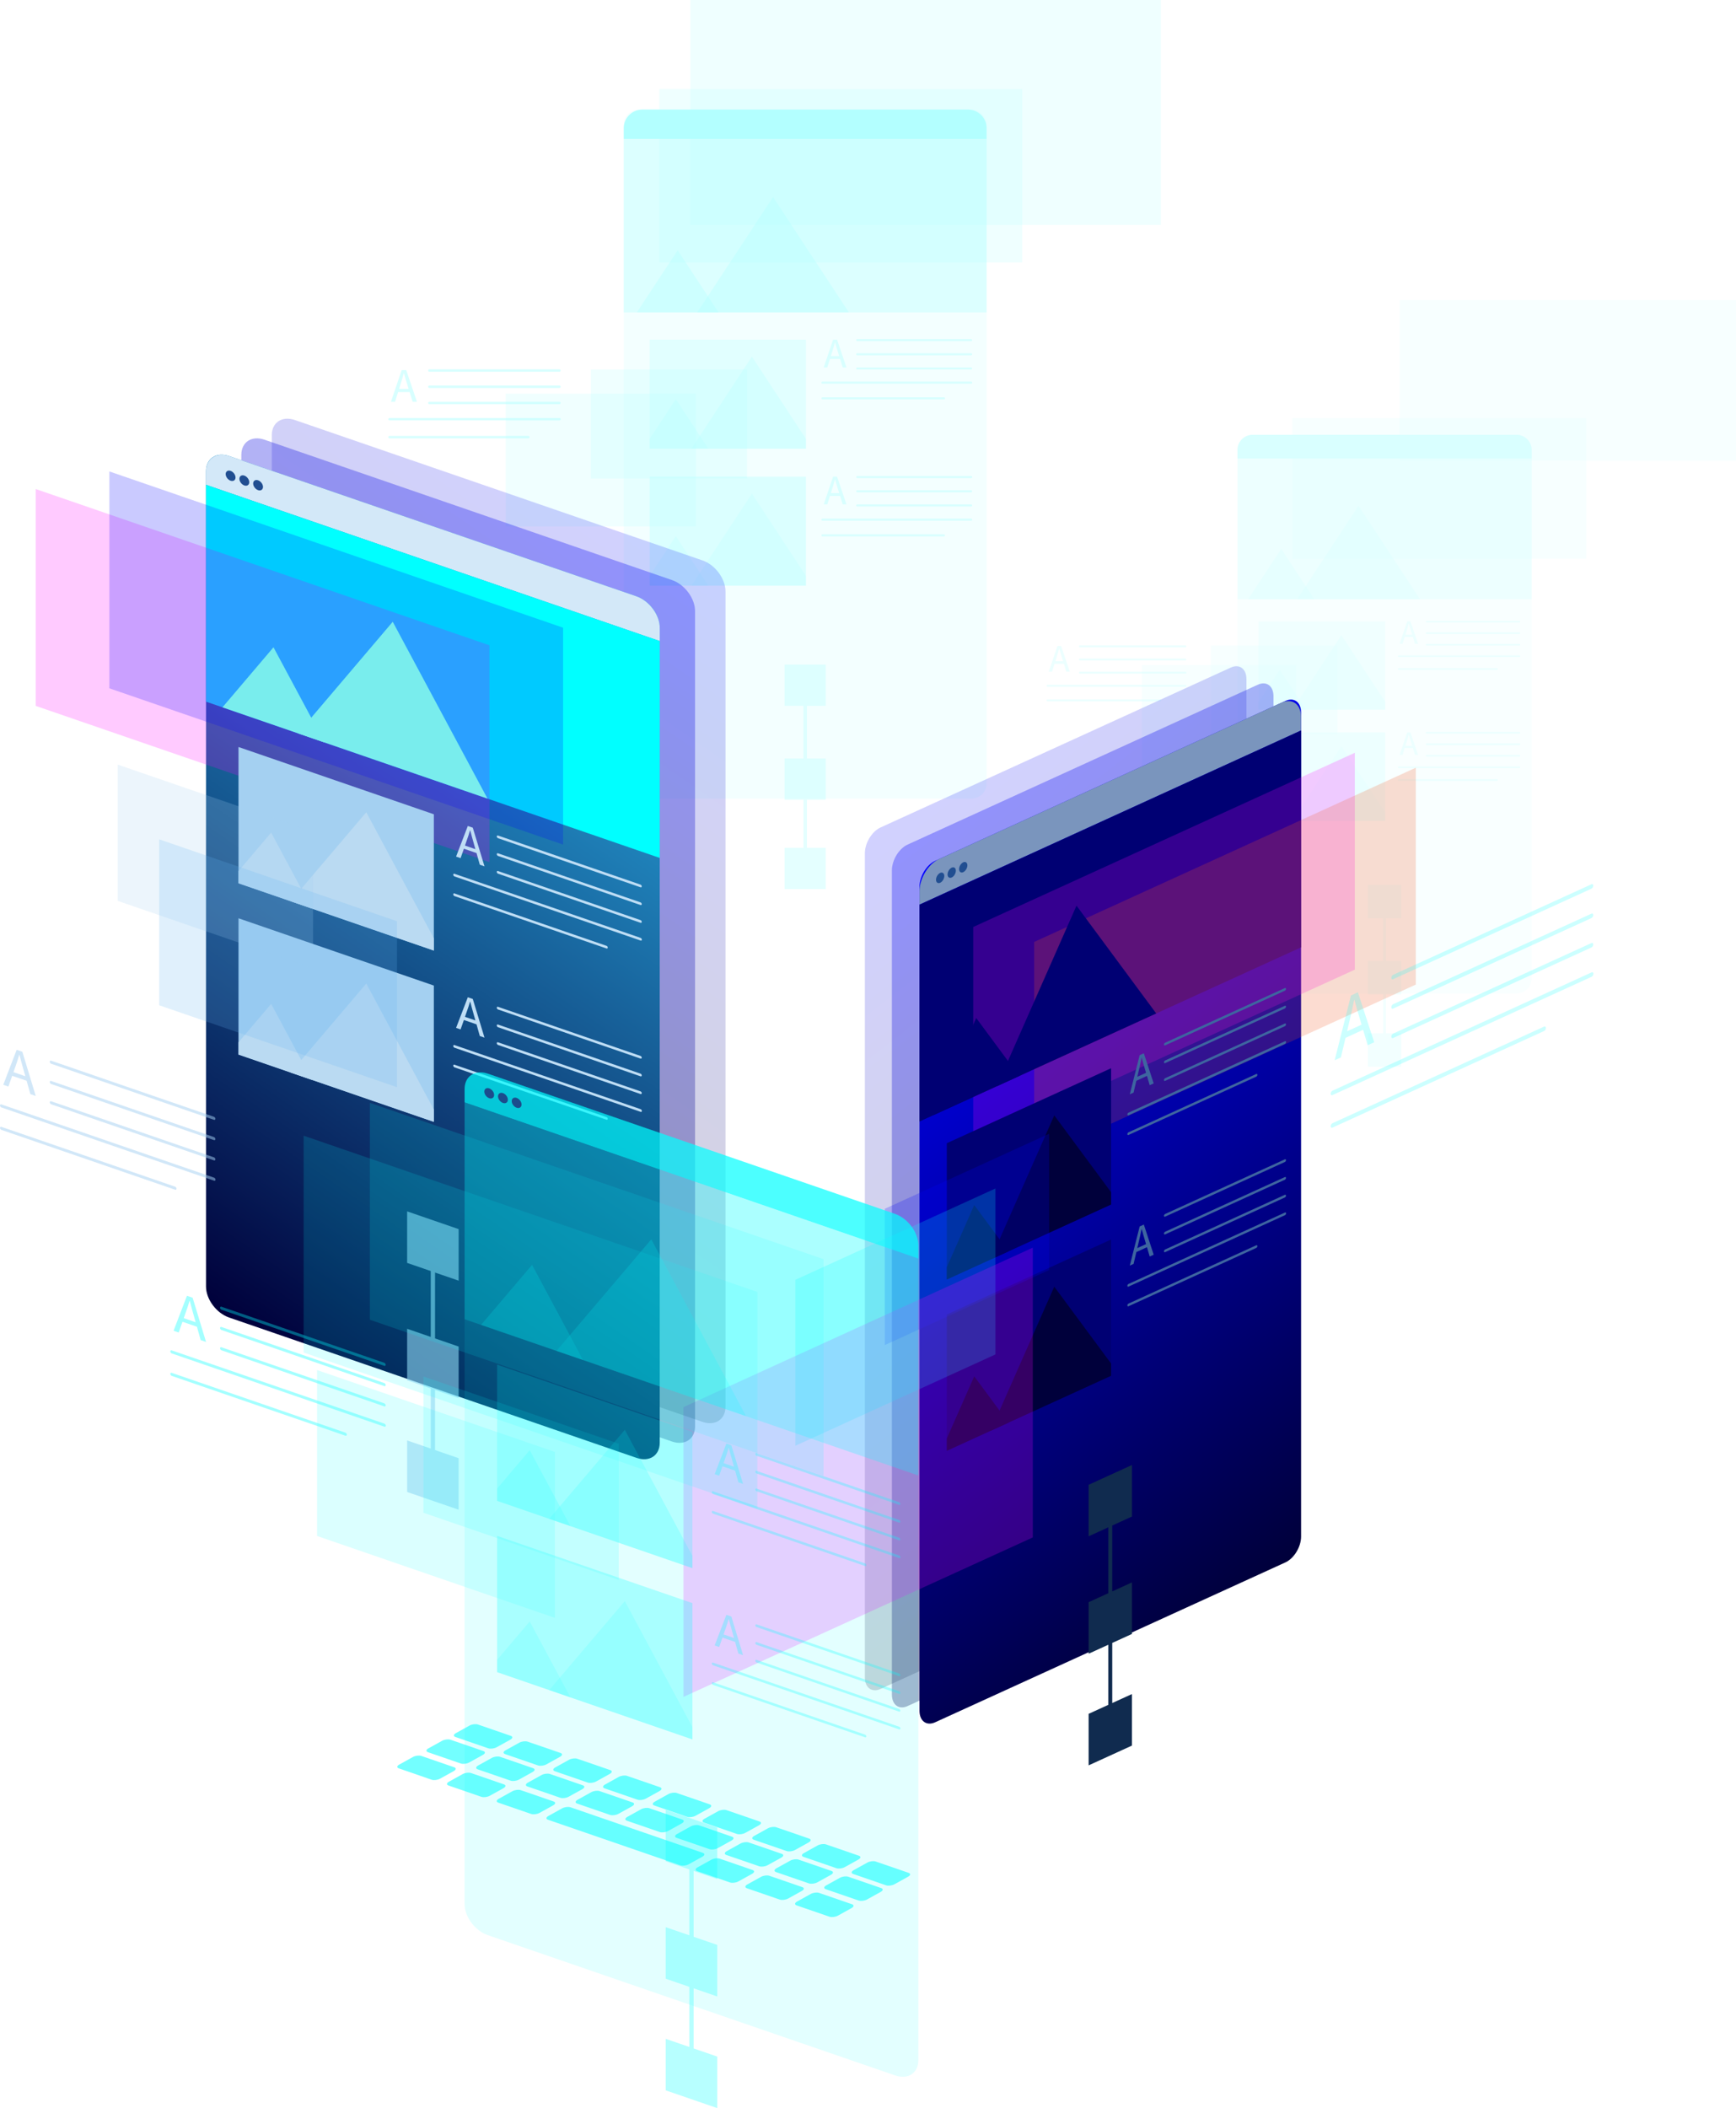<svg xmlns="http://www.w3.org/2000/svg" xmlns:xlink="http://www.w3.org/1999/xlink" viewBox="0 0 3053.8 3707.49"><defs><style>.cls-1{isolation:isolate;}.cls-16,.cls-2,.cls-28{opacity:0.3;}.cls-14,.cls-2,.cls-20,.cls-21,.cls-40,.cls-42{mix-blend-mode:screen;}.cls-10,.cls-12,.cls-13,.cls-3,.cls-4,.cls-41,.cls-5,.cls-6,.cls-7,.cls-9{fill:aqua;}.cls-3{opacity:0.16;}.cls-5{opacity:0.37;}.cls-20,.cls-21,.cls-27,.cls-32,.cls-38,.cls-6{opacity:0.21;}.cls-7{opacity:0.35;}.cls-8{opacity:0.42;}.cls-9{opacity:0.29;}.cls-10{opacity:0.28;}.cls-11{opacity:0.51;}.cls-12{opacity:0.38;}.cls-13,.cls-26,.cls-39{opacity:0.2;}.cls-14{opacity:0.15;}.cls-15,.cls-29{opacity:0.18;}.cls-15{fill:url(#linear-gradient);}.cls-16{fill:url(#linear-gradient-2);}.cls-17{fill:url(#linear-gradient-3);}.cls-18{fill:#7a95bd;}.cls-19{fill:#000073;}.cls-20,.cls-32{fill:#f0f;}.cls-21{fill:#f15a24;}.cls-22{fill:#102b4f;}.cls-23{fill:#214e91;}.cls-24{fill:#3e65a0;}.cls-25{fill:#00003b;}.cls-27{fill:blue;}.cls-28{fill:url(#linear-gradient-4);}.cls-29{fill:url(#linear-gradient-5);}.cls-30{fill:url(#linear-gradient-6);}.cls-31{fill:#d3e8f8;}.cls-33{fill:#a8d2f2;opacity:0.6;}.cls-34{fill:#79eded;}.cls-35{fill:#bfdef5;}.cls-36,.cls-38{fill:#a4d0f1;}.cls-37{fill:#badaf2;}.cls-39{fill:#65b4f1;}.cls-40{opacity:0.7;}.cls-41{opacity:0.4;}.cls-42{opacity:0.55;}</style><linearGradient id="linear-gradient" x1="1856.97" y1="2970.55" x2="1856.97" y2="1261.49" gradientTransform="matrix(1, -0.77, 0, 1, 0, 1381.78)" gradientUnits="userSpaceOnUse"><stop offset="0" stop-color="#0f0c0f"/><stop offset="1" stop-color="blue"/></linearGradient><linearGradient id="linear-gradient-2" x1="1904.54" y1="3037.19" x2="1904.54" y2="1328.13" gradientTransform="matrix(1, -0.77, 0, 1, 0, 1381.78)" gradientUnits="userSpaceOnUse"><stop offset="0" stop-color="#00003b"/><stop offset="1" stop-color="blue"/></linearGradient><linearGradient id="linear-gradient-3" x1="1953.1" y1="3102.98" x2="1953.1" y2="1393.92" xlink:href="#linear-gradient-2"/><linearGradient id="linear-gradient-4" x1="823.6" y1="2552.67" x2="823.6" y2="786.03" gradientTransform="matrix(1, 0.69, 0, 1, 0, -582.34)" xlink:href="#linear-gradient-2"/><linearGradient id="linear-gradient-5" x1="877.18" y1="2481.19" x2="877.18" y2="714.56" gradientTransform="matrix(1, 0.69, 0, 1, 0, -582.34)" xlink:href="#linear-gradient"/><linearGradient id="linear-gradient-6" x1="761.49" y1="2624.22" x2="761.49" y2="857.59" gradientTransform="matrix(1, 0.69, 0, 1, 0, -582.34)" gradientUnits="userSpaceOnUse"><stop offset="0" stop-color="#00003b"/><stop offset="1" stop-color="#29abe2"/></linearGradient></defs><title>Artboard 2</title><g class="cls-1"><g id="Devices"><g class="cls-2"><rect class="cls-3" x="1097.21" y="192.7" width="638.34" height="1211.73" rx="26.48"/><path class="cls-4" d="M1735.55,225.63v18.69H1097.21V225.63a32.92,32.92,0,0,1,32.92-32.93h572.49A32.93,32.93,0,0,1,1735.55,225.63Z"/><rect class="cls-5" x="1097.21" y="244.32" width="638.34" height="305.04"/><rect class="cls-6" x="1159.82" y="156.52" width="638.34" height="305.04"/><rect class="cls-6" x="1214.38" width="827.73" height="395.54"/><path class="cls-7" d="M1419.4,1241.38V1334h33.22v72.48H1419.4v84.56h33.22v72.48h-72.49v-72.48h33.23v-84.56h-33.23V1334h33.23v-92.66h-33.23v-72.49h72.49v72.49Z"/><path class="cls-4" d="M1138.7,219.75a6.93,6.93,0,1,1-6.93-6.92A6.93,6.93,0,0,1,1138.7,219.75Z"/><path class="cls-4" d="M1158,219.75a6.93,6.93,0,1,1-6.93-6.92A6.93,6.93,0,0,1,1158,219.75Z"/><path class="cls-4" d="M1177.34,219.75a6.93,6.93,0,1,1-6.93-6.92A6.93,6.93,0,0,1,1177.34,219.75Z"/><polygon class="cls-5" points="1192.11 440.19 1120.34 549.36 1263.89 549.36 1192.11 440.19"/><polygon class="cls-5" points="1359.88 346.55 1226.53 549.36 1493.23 549.36 1359.88 346.55"/><g class="cls-8"><path class="cls-4" d="M1708.38,600H1508.14a1.87,1.87,0,1,1,0-3.73h200.24a1.87,1.87,0,0,1,0,3.73Z"/><path class="cls-4" d="M1708.38,624.92H1508.14a1.87,1.87,0,1,1,0-3.73h200.24a1.87,1.87,0,0,1,0,3.73Z"/><path class="cls-4" d="M1708.38,649.88H1508.14a1.87,1.87,0,1,1,0-3.73h200.24a1.87,1.87,0,0,1,0,3.73Z"/><path class="cls-4" d="M1708.54,674.84H1446.88a1.87,1.87,0,1,1,0-3.73h261.66a1.87,1.87,0,0,1,0,3.73Z"/><path class="cls-4" d="M1660.53,702.48H1446.88a1.87,1.87,0,0,1,0-3.74h213.65a1.87,1.87,0,0,1,0,3.74Z"/><path class="cls-4" d="M1477.77,631.29H1460l-4.68,14.86H1449l16.49-48.75h7L1489,646.15h-6.61Zm-1.56-5-2.3-7.43q-1.34-4.1-2.53-8.14t-2.37-8.28h-.3q-1.11,4.23-2.31,8.28t-2.52,8.14l-2.3,7.43Z"/></g><rect class="cls-9" x="1142.9" y="597.4" width="274.81" height="191.69"/><path class="cls-10" d="M1188.82,702l57.27,87.11H1142.9V771.82Z"/><path class="cls-10" d="M1417.72,771.82V789.1H1216.28l106.4-161.82Z"/><g class="cls-8"><path class="cls-4" d="M1708.38,840.88H1508.14a1.87,1.87,0,0,1,0-3.74h200.24a1.87,1.87,0,0,1,0,3.74Z"/><path class="cls-4" d="M1708.38,865.84H1508.14a1.87,1.87,0,1,1,0-3.73h200.24a1.87,1.87,0,0,1,0,3.73Z"/><path class="cls-4" d="M1708.38,890.8H1508.14a1.87,1.87,0,1,1,0-3.73h200.24a1.87,1.87,0,0,1,0,3.73Z"/><path class="cls-4" d="M1708.54,915.76H1446.88a1.87,1.87,0,1,1,0-3.73h261.66a1.87,1.87,0,0,1,0,3.73Z"/><path class="cls-4" d="M1660.53,943.4H1446.88a1.87,1.87,0,1,1,0-3.73h213.65a1.87,1.87,0,0,1,0,3.73Z"/><path class="cls-4" d="M1477.77,872.21H1460l-4.68,14.86H1449l16.49-48.75h7L1489,887.07h-6.61Zm-1.56-5-2.3-7.43c-.89-2.72-1.73-5.44-2.53-8.14s-1.58-5.46-2.37-8.28h-.3q-1.11,4.23-2.31,8.28c-.79,2.7-1.63,5.42-2.52,8.14l-2.3,7.43Z"/></g><g class="cls-11"><path class="cls-4" d="M984.06,653.79H755.28a2.13,2.13,0,1,1,0-4.26H984.06a2.13,2.13,0,1,1,0,4.26Z"/><path class="cls-4" d="M984.06,682.31H755.28a2.13,2.13,0,1,1,0-4.26H984.06a2.13,2.13,0,1,1,0,4.26Z"/><path class="cls-4" d="M984.06,710.83H755.28a2.13,2.13,0,0,1,0-4.26H984.06a2.13,2.13,0,1,1,0,4.26Z"/><path class="cls-4" d="M984.24,739.35h-299a2.13,2.13,0,0,1,0-4.26h299a2.13,2.13,0,0,1,0,4.26Z"/><path class="cls-4" d="M929.39,770.92H685.29a2.13,2.13,0,0,1,0-4.26h244.1a2.13,2.13,0,0,1,0,4.26Z"/><path class="cls-4" d="M720.59,689.59H700.3l-5.35,17h-7.22l18.85-55.69h8l18.85,55.69h-7.56Zm-1.78-5.69-2.64-8.49c-1-3.11-2-6.21-2.88-9.3s-1.81-6.24-2.72-9.46h-.34q-1.28,4.83-2.63,9.46t-2.89,9.3l-2.63,8.49Z"/></g><rect class="cls-12" x="1142.9" y="838.32" width="274.81" height="191.69"/><path class="cls-6" d="M1188.82,942.91l57.27,87.11H1142.9v-17.28Z"/><path class="cls-6" d="M1417.72,1012.74V1030H1216.28l106.4-161.82Z"/><rect class="cls-6" x="1039.28" y="649.8" width="274.81" height="191.69"/><rect class="cls-13" x="889.62" y="692.3" width="334.62" height="233.41"/></g><g class="cls-14"><rect class="cls-3" x="2176.86" y="764.66" width="517.55" height="982.43" rx="26.48"/><path class="cls-4" d="M2694.4,791.35v15.16H2176.86V791.35a26.69,26.69,0,0,1,26.69-26.69h464.16A26.69,26.69,0,0,1,2694.4,791.35Z"/><rect class="cls-5" x="2176.86" y="806.51" width="517.55" height="247.32"/><rect class="cls-6" x="2273.08" y="735.32" width="517.55" height="247.32"/><rect class="cls-6" x="2462.09" y="527.63" width="591.71" height="282.75"/><path class="cls-7" d="M2438.08,1614.89V1690H2465v58.77h-26.93v68.55H2465v58.77h-58.76v-58.77h26.93v-68.55h-26.93V1690h26.93v-75.13h-26.93v-58.76H2465v58.76Z"/><path class="cls-4" d="M2210.5,786.59a5.62,5.62,0,1,1-5.62-5.61A5.62,5.62,0,0,1,2210.5,786.59Z"/><path class="cls-4" d="M2226.16,786.59a5.62,5.62,0,1,1-5.62-5.61A5.61,5.61,0,0,1,2226.16,786.59Z"/><path class="cls-4" d="M2241.82,786.59a5.62,5.62,0,1,1-5.61-5.61A5.61,5.61,0,0,1,2241.82,786.59Z"/><polygon class="cls-5" points="2253.8 965.32 2195.61 1053.83 2312 1053.83 2253.8 965.32"/><polygon class="cls-5" points="2389.82 889.39 2281.71 1053.83 2497.94 1053.83 2389.82 889.39"/><g class="cls-8"><path class="cls-4" d="M2672.37,1094.85H2510a1.52,1.52,0,1,1,0-3h162.34a1.52,1.52,0,1,1,0,3Z"/><path class="cls-4" d="M2672.37,1115.09H2510a1.52,1.52,0,1,1,0-3h162.34a1.52,1.52,0,1,1,0,3Z"/><path class="cls-4" d="M2672.37,1135.33H2510a1.52,1.52,0,1,1,0-3h162.34a1.52,1.52,0,1,1,0,3Z"/><path class="cls-4" d="M2672.5,1155.57H2460.36a1.52,1.52,0,0,1,0-3H2672.5a1.52,1.52,0,1,1,0,3Z"/><path class="cls-4" d="M2633.58,1178H2460.36a1.52,1.52,0,0,1,0-3h173.22a1.52,1.52,0,0,1,0,3Z"/><path class="cls-4" d="M2485.41,1120.25H2471l-3.8,12h-5.12l13.38-39.52h5.66l13.38,39.52h-5.37Zm-1.27-4-1.86-6q-1.09-3.32-2.05-6.6t-1.93-6.71h-.24c-.6,2.29-1.23,4.53-1.87,6.71s-1.32,4.39-2.05,6.6l-1.86,6Z"/></g><rect class="cls-9" x="2213.91" y="1092.78" width="222.81" height="155.42"/><path class="cls-10" d="M2251.13,1177.58l46.43,70.62h-83.65v-14Z"/><path class="cls-10" d="M2436.72,1234.19v14H2273.4l86.26-131.2Z"/><g class="cls-8"><path class="cls-4" d="M2672.37,1290.18H2510a1.52,1.52,0,1,1,0-3h162.34a1.52,1.52,0,1,1,0,3Z"/><path class="cls-4" d="M2672.37,1310.42H2510a1.52,1.52,0,1,1,0-3h162.34a1.52,1.52,0,1,1,0,3Z"/><path class="cls-4" d="M2672.37,1330.66H2510a1.52,1.52,0,1,1,0-3h162.34a1.52,1.52,0,1,1,0,3Z"/><path class="cls-4" d="M2672.5,1350.9H2460.36a1.52,1.52,0,0,1,0-3H2672.5a1.52,1.52,0,1,1,0,3Z"/><path class="cls-4" d="M2633.58,1373.3H2460.36a1.52,1.52,0,0,1,0-3h173.22a1.52,1.52,0,0,1,0,3Z"/><path class="cls-4" d="M2485.41,1315.58H2471l-3.8,12.05h-5.12l13.38-39.52h5.66l13.38,39.52h-5.37Zm-1.27-4-1.86-6q-1.09-3.32-2.05-6.6t-1.93-6.71h-.24c-.6,2.29-1.23,4.53-1.87,6.71s-1.32,4.39-2.05,6.6l-1.86,6Z"/></g><g class="cls-11"><path class="cls-4" d="M2085.12,1138.5H1899.63a1.73,1.73,0,0,1,0-3.46h185.49a1.73,1.73,0,0,1,0,3.46Z"/><path class="cls-4" d="M2085.12,1161.62H1899.63a1.73,1.73,0,0,1,0-3.46h185.49a1.73,1.73,0,1,1,0,3.46Z"/><path class="cls-4" d="M2085.12,1184.74H1899.63a1.73,1.73,0,0,1,0-3.45h185.49a1.73,1.73,0,1,1,0,3.45Z"/><path class="cls-4" d="M2085.27,1207.87H1842.89a1.73,1.73,0,0,1,0-3.46h242.38a1.73,1.73,0,1,1,0,3.46Z"/><path class="cls-4" d="M2040.79,1233.46h-197.9a1.73,1.73,0,1,1,0-3.45h197.9a1.73,1.73,0,1,1,0,3.45Z"/><path class="cls-4" d="M1871.51,1167.52h-16.45l-4.34,13.77h-5.85l15.28-45.16h6.47l15.28,45.16h-6.12Zm-1.45-4.61-2.13-6.88q-1.25-3.79-2.34-7.54t-2.2-7.68h-.28q-1,3.93-2.13,7.68t-2.34,7.54l-2.14,6.88Z"/></g><rect class="cls-12" x="2213.91" y="1288.11" width="222.81" height="155.42"/><path class="cls-6" d="M2251.13,1372.91l46.43,70.62h-83.65v-14Z"/><path class="cls-6" d="M2436.72,1429.52v14H2273.4l86.26-131.2Z"/><rect class="cls-6" x="2129.89" y="1135.26" width="222.81" height="155.42"/><rect class="cls-13" x="2008.55" y="1169.72" width="271.3" height="189.25"/></g><path class="cls-15" d="M2165,2689.15,1549,2970.3c-15.26,7-27.63-2.09-27.63-20.24V1500.71c0-18.14,12.37-38.49,27.63-45.46l616-281.15c15.26-7,27.63,2.1,27.63,20.24V2643.69C2192.62,2661.83,2180.25,2682.18,2165,2689.15Z"/><path class="cls-16" d="M2212.56,2719.27l-616,281.15c-15.26,7-27.63-2.09-27.63-20.24V1530.83c0-18.14,12.37-38.49,27.63-45.46l616-281.15c15.26-7,27.63,2.09,27.63,20.24V2673.81C2240.19,2692,2227.82,2712.3,2212.56,2719.27Z"/><path class="cls-17" d="M2261.12,2747.79l-616,281.15c-15.26,7-27.63-2.09-27.63-20.24V1559.35c0-18.14,12.37-38.49,27.63-45.46l616-281.15c15.25-7,27.62,2.1,27.62,20.24V2702.33C2288.74,2720.47,2276.37,2740.83,2261.12,2747.79Z"/><path class="cls-18" d="M2288.74,1261.29v23.37L1617.45,1591v-23.37c0-22.74,15.5-48.24,34.62-57l602.05-274.77C2273.24,1227.2,2288.74,1238.56,2288.74,1261.29Z"/><polygon class="cls-19" points="2288.74 1666.06 1617.45 1972.43 1617.45 1591.04 2288.74 1284.66 2288.74 1666.06"/><polygon class="cls-20" points="2383.28 1705.32 1711.98 2011.69 1711.98 1630.3 2383.28 1323.92 2383.28 1705.32"/><polygon class="cls-21" points="2490.53 1731.56 1819.24 2037.94 1819.24 1656.54 2490.53 1350.17 2490.53 1731.56"/><path class="cls-22" d="M1956.56,2682.92v115.85l34.65-15.81v90.63l-34.65,15.81v105.72l34.65-15.81v90.63L1915,3104.73V3014.1l34.65-15.82V2892.56L1915,2908.38v-90.63l34.65-15.82V2686.08L1915,2701.89v-90.63l76.23-34.78v90.62Z"/><ellipse class="cls-23" cx="1653.8" cy="1543.74" rx="9.94" ry="6.35" transform="translate(-483.94 2284.18) rotate(-62.13)"/><ellipse class="cls-23" cx="1674.11" cy="1534.46" rx="9.94" ry="6.35" transform="translate(-464.92 2297.2) rotate(-62.13)"/><path class="cls-23" d="M1701.72,1521.87c0,4.78-3.27,10.15-7.29,12s-7.28-.55-7.28-5.33,3.26-10.15,7.28-12S1701.72,1517.08,1701.72,1521.87Z"/><polygon class="cls-19" points="1717.26 1790.39 1641.77 1961.33 1792.74 1892.43 1717.26 1790.39"/><polygon class="cls-19" points="1893.68 1592.79 1753.45 1910.36 2033.91 1782.36 1893.68 1592.79"/><path class="cls-24" d="M2260.17,1742.36l-210.57,96.11c-1.09.49-2-.15-2-1.44a3.81,3.81,0,0,1,2-3.23l210.57-96.1c1.09-.5,2,.15,2,1.44A3.78,3.78,0,0,1,2260.17,1742.36Z"/><path class="cls-24" d="M2260.17,1773.58l-210.57,96.1c-1.09.5-2-.15-2-1.44a3.79,3.79,0,0,1,2-3.22l210.57-96.11c1.09-.49,2,.15,2,1.44A3.8,3.8,0,0,1,2260.17,1773.58Z"/><path class="cls-24" d="M2260.17,1804.79l-210.57,96.1c-1.09.5-2-.15-2-1.43a3.79,3.79,0,0,1,2-3.23l210.57-96.11c1.09-.49,2,.15,2,1.44A3.8,3.8,0,0,1,2260.17,1804.79Z"/><path class="cls-24" d="M2260.34,1835.92l-275.17,125.59c-1.08.49-2-.15-2-1.44a3.8,3.8,0,0,1,2-3.23l275.17-125.58c1.08-.5,2,.15,2,1.43A3.8,3.8,0,0,1,2260.34,1835.92Z"/><path class="cls-24" d="M2209.85,1893.52l-224.68,102.54c-1.08.49-2-.15-2-1.44a3.82,3.82,0,0,1,2-3.23l224.68-102.54c1.09-.49,2,.15,2,1.44A3.8,3.8,0,0,1,2209.85,1893.52Z"/><path class="cls-24" d="M2017.66,1892.22l-18.67,8.52-4.93,20.83-6.64,3,17.35-68.86,7.35-3.35,17.34,53-7,3.17Zm-1.64-5.48-2.42-8.18c-.94-3-1.82-6-2.66-9s-1.66-6.07-2.5-9.22l-.31.14q-1.17,5.84-2.42,11.47t-2.66,11.38l-2.42,10.4Z"/><polygon class="cls-19" points="1954.51 2118.36 1665.51 2250.25 1665.51 2010.58 1954.51 1878.68 1954.51 2118.36"/><path class="cls-25" d="M1713.79,2119.31l60.22,81.42-108.5,49.52v-21.6Z"/><path class="cls-25" d="M1954.5,2096.76v21.6L1742.67,2215l111.89-253.4Z"/><path class="cls-24" d="M2260.17,2043.59,2049.6,2139.7c-1.09.49-2-.15-2-1.44a3.81,3.81,0,0,1,2-3.23l210.57-96.1c1.09-.5,2,.15,2,1.43A3.78,3.78,0,0,1,2260.17,2043.59Z"/><path class="cls-24" d="M2260.17,2074.81l-210.57,96.1c-1.09.5-2-.15-2-1.44a3.81,3.81,0,0,1,2-3.23l210.57-96.1c1.09-.5,2,.15,2,1.44A3.8,3.8,0,0,1,2260.17,2074.81Z"/><path class="cls-24" d="M2260.17,2106l-210.57,96.1c-1.09.5-2-.15-2-1.43a3.79,3.79,0,0,1,2-3.23l210.57-96.11c1.09-.49,2,.15,2,1.44A3.8,3.8,0,0,1,2260.17,2106Z"/><path class="cls-24" d="M2260.34,2137.15l-275.17,125.59c-1.08.49-2-.15-2-1.44a3.8,3.8,0,0,1,2-3.23l275.17-125.58c1.08-.5,2,.14,2,1.43A3.8,3.8,0,0,1,2260.34,2137.15Z"/><path class="cls-24" d="M2209.85,2194.75l-224.68,102.54c-1.08.49-2-.15-2-1.44a3.8,3.8,0,0,1,2-3.23l224.68-102.54c1.09-.5,2,.15,2,1.44A3.8,3.8,0,0,1,2209.85,2194.75Z"/><path class="cls-24" d="M2017.66,2193.45,1999,2202l-4.93,20.83-6.64,3,17.35-68.86,7.35-3.35,17.34,53-7,3.18ZM2016,2188l-2.42-8.18c-.94-3-1.82-6-2.66-9s-1.66-6.07-2.5-9.22l-.31.14q-1.17,5.84-2.42,11.47t-2.66,11.38l-2.42,10.4Z"/><g class="cls-26"><path class="cls-4" d="M2799.46,1562.94l-348.73,159.15c-1.79.82-3.25-.24-3.25-2.38a6.32,6.32,0,0,1,3.25-5.35l348.73-159.15c1.79-.82,3.25.25,3.25,2.38A6.32,6.32,0,0,1,2799.46,1562.94Z"/><path class="cls-4" d="M2799.46,1614.63l-348.73,159.15c-1.79.82-3.25-.24-3.25-2.38a6.32,6.32,0,0,1,3.25-5.35l348.73-159.15c1.79-.82,3.25.24,3.25,2.38A6.32,6.32,0,0,1,2799.46,1614.63Z"/><path class="cls-4" d="M2799.46,1666.31l-348.73,159.16c-1.79.82-3.25-.25-3.25-2.38a6.32,6.32,0,0,1,3.25-5.35l348.73-159.15c1.79-.82,3.25.24,3.25,2.38A6.29,6.29,0,0,1,2799.46,1666.31Z"/><path class="cls-4" d="M2799.74,1717.88l-455.69,208c-1.8.82-3.26-.25-3.26-2.38a6.31,6.31,0,0,1,3.26-5.35l455.69-208c1.79-.82,3.25.24,3.25,2.38A6.32,6.32,0,0,1,2799.74,1717.88Z"/><path class="cls-4" d="M2716.13,1813.25l-372.08,169.82c-1.8.82-3.26-.25-3.26-2.38a6.3,6.3,0,0,1,3.26-5.35l372.08-169.81c1.79-.82,3.25.24,3.25,2.38A6.29,6.29,0,0,1,2716.13,1813.25Z"/><path class="cls-4" d="M2397.85,1811.11l-30.93,14.11-8.15,34.49-11,5,28.73-114,12.16-5.55,28.73,87.82-11.52,5.26Zm-2.72-9.07-4-13.56q-2.32-7.39-4.4-14.84t-4.14-15.26l-.52.23q-1.93,9.66-4,19t-4.4,18.86l-4,17.21Z"/></g><polygon class="cls-19" points="1954.51 2419.59 1665.51 2551.48 1665.51 2311.8 1954.51 2179.91 1954.51 2419.59"/><path class="cls-25" d="M1713.79,2420.54,1774,2502l-108.5,49.52v-21.6Z"/><path class="cls-25" d="M1954.5,2398v21.6l-211.83,96.68,111.89-253.4Z"/><polygon class="cls-27" points="1845.53 2233.6 1556.53 2365.5 1556.53 2125.82 1845.53 1993.93 1845.53 2233.6"/><polygon class="cls-13" points="1751.04 2382.03 1399.14 2542.64 1399.14 2250.79 1751.04 2090.19 1751.04 2382.03"/><polygon class="cls-20" points="1816.79 2703.85 1202.32 2984.29 1202.32 2474.68 1816.79 2194.25 1816.79 2703.85"/><path class="cls-28" d="M1182.05,2535.18l-716.9-246.85c-22.43-7.73-40.61-32.17-40.61-54.6V799.91c0-22.43,18.18-34.36,40.61-26.63l716.9,246.85c22.43,7.72,40.62,32.17,40.62,54.6V2508.54C1222.67,2531,1204.48,2542.9,1182.05,2535.18Z"/><path class="cls-29" d="M1235.63,2500.6l-716.9-246.85c-22.43-7.72-40.62-32.17-40.62-54.6V765.33c0-22.43,18.19-34.35,40.62-26.63l716.9,246.85c22.43,7.72,40.61,32.17,40.61,54.6V2474C1276.24,2496.4,1258.06,2508.32,1235.63,2500.6Z"/><path class="cls-30" d="M1119.94,2564,403,2317.11c-22.43-7.73-40.61-32.17-40.61-54.61V828.69c0-22.44,18.18-34.36,40.61-26.63l716.9,246.84c22.43,7.73,40.62,32.17,40.62,54.61V2537.32C1160.56,2559.75,1142.37,2571.68,1119.94,2564Z"/><path class="cls-31" d="M1160.56,1104.05v23.37L362.43,852.61V829.23c0-22.73,18.43-34.81,41.16-27l715.8,246.47C1142.13,1056.54,1160.56,1081.32,1160.56,1104.05Z"/><polygon class="cls-4" points="1160.56 1508.82 362.43 1234 362.43 852.61 1160.56 1127.42 1160.56 1508.82"/><polygon class="cls-32" points="860.96 1516.27 62.83 1241.45 62.83 860.06 860.96 1134.88 860.96 1516.27"/><polygon class="cls-27" points="990.54 1485.35 192.41 1210.53 192.41 829.13 990.54 1103.95 990.54 1485.35"/><path class="cls-33" d="M765.27,2238v115.85l41.54,14.31v90.63l-41.54-14.31v105.73l41.54,14.3v90.63l-90.63-31.21v-90.63l41.54,14.31V2441.84l-41.54-14.3v-90.63l41.54,14.3V2235.36l-41.54-14.3v-90.63l90.63,31.21v90.63Z"/><path class="cls-23" d="M414.3,839.76c0,4.78-3.87,7.32-8.66,5.67S397,838.57,397,833.79s3.88-7.32,8.66-5.68S414.3,835,414.3,839.76Z"/><path class="cls-23" d="M438.46,848.07c0,4.79-3.88,7.33-8.66,5.68s-8.66-6.86-8.66-11.64,3.88-7.33,8.66-5.68S438.46,843.29,438.46,848.07Z"/><ellipse class="cls-23" cx="453.96" cy="853.41" rx="7.3" ry="10.28" transform="translate(-443.08 493.27) rotate(-40.12)"/><polygon class="cls-34" points="481.09 1138.37 391.35 1243.96 570.84 1305.76 481.09 1138.37"/><polygon class="cls-34" points="690.86 1093.51 524.13 1289.68 857.58 1404.5 690.86 1093.51"/><path class="cls-35" d="M1126.59,1560.39l-250.37-86.21a3.61,3.61,0,0,1-2.33-3.14,1.61,1.61,0,0,1,2.33-1.53l250.37,86.21a3.59,3.59,0,0,1,2.33,3.14A1.61,1.61,0,0,1,1126.59,1560.39Z"/><path class="cls-35" d="M1126.59,1591.6l-250.37-86.21a3.61,3.61,0,0,1-2.33-3.13,1.6,1.6,0,0,1,2.33-1.53l250.37,86.2a3.6,3.6,0,0,1,2.33,3.14A1.61,1.61,0,0,1,1126.59,1591.6Z"/><path class="cls-35" d="M1126.59,1622.81,876.22,1536.6a3.59,3.59,0,0,1-2.33-3.13,1.6,1.6,0,0,1,2.33-1.53l250.37,86.2a3.6,3.6,0,0,1,2.33,3.14A1.61,1.61,0,0,1,1126.59,1622.81Z"/><path class="cls-35" d="M1126.79,1654.09,799.63,1541.44a3.59,3.59,0,0,1-2.33-3.13,1.6,1.6,0,0,1,2.33-1.53l327.16,112.64a3.6,3.6,0,0,1,2.33,3.14A1.6,1.6,0,0,1,1126.79,1654.09Z"/><path class="cls-35" d="M1066.76,1668l-267.13-92a3.59,3.59,0,0,1-2.33-3.13,1.6,1.6,0,0,1,2.33-1.53l267.13,92a3.58,3.58,0,0,1,2.33,3.13A1.6,1.6,0,0,1,1066.76,1668Z"/><path class="cls-35" d="M838.26,1500.28l-22.21-7.64-5.85,16.56-7.9-2.72,20.63-53.84,8.73,3,20.63,68-8.27-2.85Zm-2-6.89-2.88-10.29q-1.68-5.68-3.16-11.26t-3-11.38l-.38-.13c-.92,3.21-1.89,6.34-2.88,9.37s-2,6.06-3.15,9.09l-2.88,8.29Z"/><polygon class="cls-36" points="763.17 1671.74 419.56 1553.43 419.56 1313.75 763.17 1432.06 763.17 1671.74"/><path class="cls-37" d="M477,1464.29l71.61,133.56-129-44.42v-21.6Z"/><path class="cls-37" d="M763.17,1650.14v21.6L511.31,1585l133-156.52Z"/><path class="cls-35" d="M1126.59,1861.62l-250.37-86.21a3.61,3.61,0,0,1-2.33-3.14,1.61,1.61,0,0,1,2.33-1.53L1126.59,1857a3.59,3.59,0,0,1,2.33,3.14A1.61,1.61,0,0,1,1126.59,1861.62Z"/><path class="cls-35" d="M1126.59,1892.83l-250.37-86.21a3.61,3.61,0,0,1-2.33-3.14,1.61,1.61,0,0,1,2.33-1.53l250.37,86.21a3.6,3.6,0,0,1,2.33,3.14A1.61,1.61,0,0,1,1126.59,1892.83Z"/><path class="cls-35" d="M1126.59,1924l-250.37-86.21a3.61,3.61,0,0,1-2.33-3.13,1.6,1.6,0,0,1,2.33-1.53l250.37,86.2a3.6,3.6,0,0,1,2.33,3.14A1.61,1.61,0,0,1,1126.59,1924Z"/><path class="cls-35" d="M1126.79,1955.32,799.63,1842.67a3.59,3.59,0,0,1-2.33-3.13,1.6,1.6,0,0,1,2.33-1.53l327.16,112.64a3.6,3.6,0,0,1,2.33,3.14A1.61,1.61,0,0,1,1126.79,1955.32Z"/><path class="cls-35" d="M1066.76,1969.2l-267.13-92a3.59,3.59,0,0,1-2.33-3.13,1.6,1.6,0,0,1,2.33-1.53l267.13,92a3.6,3.6,0,0,1,2.33,3.14A1.6,1.6,0,0,1,1066.76,1969.2Z"/><path class="cls-35" d="M838.26,1801.51l-22.21-7.64-5.85,16.56-7.9-2.72,20.63-53.84,8.73,3,20.63,68-8.27-2.84Zm-2-6.89-2.88-10.29q-1.68-5.68-3.16-11.26t-3-11.38l-.38-.13c-.92,3.21-1.89,6.34-2.88,9.37s-2,6.06-3.15,9.09l-2.88,8.29Z"/><g class="cls-11"><path class="cls-36" d="M376.22,1969.35l-286-98.49a4.11,4.11,0,0,1-2.67-3.58,1.84,1.84,0,0,1,2.67-1.75l286,98.49a4.12,4.12,0,0,1,2.67,3.58A1.84,1.84,0,0,1,376.22,1969.35Z"/><path class="cls-36" d="M376.22,2005l-286-98.49a4.11,4.11,0,0,1-2.67-3.58,1.84,1.84,0,0,1,2.67-1.75l286,98.49a4.12,4.12,0,0,1,2.67,3.58A1.84,1.84,0,0,1,376.22,2005Z"/><path class="cls-36" d="M376.22,2040.67l-286-98.49a4.11,4.11,0,0,1-2.67-3.58,1.84,1.84,0,0,1,2.67-1.75l286,98.49a4.12,4.12,0,0,1,2.67,3.58A1.84,1.84,0,0,1,376.22,2040.67Z"/><path class="cls-36" d="M376.45,2076.41,2.67,1947.71A4.11,4.11,0,0,1,0,1944.12a1.83,1.83,0,0,1,2.67-1.74l373.78,128.7a4.11,4.11,0,0,1,2.66,3.58A1.83,1.83,0,0,1,376.45,2076.41Z"/><path class="cls-36" d="M307.86,2092.27,2.67,1987.18A4.09,4.09,0,0,1,0,1983.6a1.84,1.84,0,0,1,2.67-1.75l305.19,105.09a4.11,4.11,0,0,1,2.67,3.58A1.84,1.84,0,0,1,307.86,2092.27Z"/><path class="cls-36" d="M46.8,1900.68,21.43,1892l-6.69,18.92-9-3.1,23.56-61.52,10,3.43,23.57,77.75-9.45-3.25Zm-2.23-7.88-3.29-11.74q-1.91-6.49-3.61-12.87t-3.4-13l-.42-.14q-1.59,5.51-3.29,10.7T27,1876.12l-3.29,9.48Z"/></g><polygon class="cls-36" points="763.17 1972.97 419.56 1854.66 419.56 1614.98 763.17 1733.29 763.17 1972.97"/><path class="cls-37" d="M477,1765.51l71.61,133.57-129-44.42v-21.6Z"/><path class="cls-37" d="M763.17,1951.37V1973l-251.86-86.72,133-156.53Z"/><polygon class="cls-38" points="550.69 1702.69 207.08 1584.38 207.08 1344.7 550.69 1463.01 550.69 1702.69"/><polygon class="cls-39" points="698.35 1912.01 279.96 1767.94 279.96 1476.1 698.35 1620.16 698.35 1912.01"/><g class="cls-40"><path class="cls-3" d="M1574.81,3650.06l-716.9-246.84c-22.43-7.73-40.62-32.17-40.62-54.61V1914.8c0-22.44,18.19-34.36,40.62-26.63L1574.81,2135c22.43,7.73,40.61,32.17,40.61,54.61V3623.43C1615.42,3645.86,1597.24,3657.79,1574.81,3650.06Z"/><path class="cls-4" d="M1615.42,2190.16v23.37L817.29,1938.72v-23.38c0-22.73,18.43-34.81,41.17-27l715.8,246.47C1597,2142.65,1615.42,2167.43,1615.42,2190.16Z"/><polygon class="cls-5" points="1615.42 2594.93 817.29 2320.11 817.29 1938.71 1615.42 2213.53 1615.42 2594.93"/><polygon class="cls-6" points="1448.75 2595.86 650.62 2321.04 650.62 1939.64 1448.75 2214.46 1448.75 2595.86"/><polygon class="cls-6" points="1332.26 2653.53 534.13 2378.71 534.13 1997.32 1332.26 2272.14 1332.26 2653.53"/><path class="cls-41" d="M1220.13,3290.36v115.85l41.54,14.3v90.63l-41.54-14.3v105.72l41.54,14.3v90.63l-90.63-31.2v-90.63l41.54,14.3V3494.24l-41.54-14.3v-90.63l41.54,14.3V3287.76L1171,3273.45v-90.63l90.63,31.21v90.63Z"/><ellipse class="cls-23" cx="860.51" cy="1922.88" rx="7.3" ry="10.28" transform="translate(-1036.54 1006.82) rotate(-40.12)"/><ellipse class="cls-23" cx="884.66" cy="1931.2" rx="7.3" ry="10.28" transform="translate(-1036.22 1024.36) rotate(-40.12)"/><path class="cls-23" d="M917.48,1942.5c0,4.78-3.88,7.33-8.66,5.68s-8.66-6.86-8.66-11.64,3.88-7.33,8.66-5.68S917.48,1937.72,917.48,1942.5Z"/><polygon class="cls-5" points="935.96 2224.48 846.21 2330.07 1025.7 2391.87 935.96 2224.48"/><polygon class="cls-5" points="1145.72 2179.62 978.99 2375.79 1312.44 2490.61 1145.72 2179.62"/><g class="cls-8"><path class="cls-4" d="M1581.45,2646.5l-250.36-86.21a3.59,3.59,0,0,1-2.33-3.14,1.61,1.61,0,0,1,2.33-1.53l250.36,86.21a3.6,3.6,0,0,1,2.34,3.14A1.61,1.61,0,0,1,1581.45,2646.5Z"/><path class="cls-4" d="M1581.45,2677.71l-250.36-86.21a3.59,3.59,0,0,1-2.33-3.13,1.6,1.6,0,0,1,2.33-1.53l250.36,86.2a3.61,3.61,0,0,1,2.34,3.14A1.61,1.61,0,0,1,1581.45,2677.71Z"/><path class="cls-4" d="M1581.45,2708.92l-250.36-86.21a3.58,3.58,0,0,1-2.33-3.13,1.6,1.6,0,0,1,2.33-1.53l250.36,86.2a3.61,3.61,0,0,1,2.34,3.14A1.61,1.61,0,0,1,1581.45,2708.92Z"/><path class="cls-4" d="M1581.65,2740.2,1254.5,2627.55a3.6,3.6,0,0,1-2.34-3.13,1.61,1.61,0,0,1,2.34-1.53l327.15,112.64a3.61,3.61,0,0,1,2.34,3.14A1.61,1.61,0,0,1,1581.65,2740.2Z"/><path class="cls-4" d="M1521.62,2754.08l-267.12-92a3.6,3.6,0,0,1-2.34-3.13,1.61,1.61,0,0,1,2.34-1.53l267.12,92a3.59,3.59,0,0,1,2.34,3.13A1.61,1.61,0,0,1,1521.62,2754.08Z"/><path class="cls-4" d="M1293.12,2586.39l-22.2-7.64-5.85,16.56-7.9-2.72,20.62-53.84,8.74,3,20.62,68-8.27-2.84Zm-1.95-6.89-2.88-10.29q-1.66-5.68-3.16-11.26t-3-11.38l-.37-.13q-1.39,4.82-2.88,9.37c-1,3-2,6.06-3.16,9.09l-2.88,8.29Z"/></g><polygon class="cls-9" points="1218.03 2757.85 874.43 2639.54 874.43 2399.86 1218.03 2518.17 1218.03 2757.85"/><path class="cls-10" d="M931.83,2550.4,1003.44,2684l-129-44.42v-21.6Z"/><path class="cls-10" d="M1218,2736.25v21.6l-251.86-86.72,133-156.52Z"/><g class="cls-8"><path class="cls-4" d="M1581.45,2947.73l-250.36-86.21a3.59,3.59,0,0,1-2.33-3.14,1.61,1.61,0,0,1,2.33-1.53l250.36,86.21a3.6,3.6,0,0,1,2.34,3.14A1.62,1.62,0,0,1,1581.45,2947.73Z"/><path class="cls-4" d="M1581.45,2978.94l-250.36-86.21a3.59,3.59,0,0,1-2.33-3.14,1.61,1.61,0,0,1,2.33-1.53l250.36,86.21a3.6,3.6,0,0,1,2.34,3.14A1.61,1.61,0,0,1,1581.45,2978.94Z"/><path class="cls-4" d="M1581.45,3010.15l-250.36-86.21a3.59,3.59,0,0,1-2.33-3.13,1.6,1.6,0,0,1,2.33-1.53l250.36,86.2a3.61,3.61,0,0,1,2.34,3.14A1.61,1.61,0,0,1,1581.45,3010.15Z"/><path class="cls-4" d="M1581.65,3041.43,1254.5,2928.78a3.6,3.6,0,0,1-2.34-3.14,1.62,1.62,0,0,1,2.34-1.53l327.15,112.65a3.61,3.61,0,0,1,2.34,3.14A1.61,1.61,0,0,1,1581.65,3041.43Z"/><path class="cls-4" d="M1521.62,3055.31l-267.12-92a3.6,3.6,0,0,1-2.34-3.13,1.61,1.61,0,0,1,2.34-1.53l267.12,92a3.61,3.61,0,0,1,2.34,3.14A1.61,1.61,0,0,1,1521.62,3055.31Z"/><path class="cls-4" d="M1293.12,2887.62l-22.2-7.64-5.85,16.56-7.9-2.72,20.62-53.84,8.74,3,20.62,68-8.27-2.84Zm-1.95-6.89-2.88-10.29q-1.66-5.68-3.16-11.26t-3-11.38l-.37-.13q-1.39,4.82-2.88,9.37t-3.16,9.08l-2.88,8.3Z"/></g><g class="cls-11"><path class="cls-4" d="M675.82,2402l-286.05-98.49a4.11,4.11,0,0,1-2.66-3.58,1.83,1.83,0,0,1,2.66-1.75l286.05,98.49a4.11,4.11,0,0,1,2.66,3.59A1.83,1.83,0,0,1,675.82,2402Z"/><path class="cls-4" d="M675.82,2437.63l-286.05-98.49a4.11,4.11,0,0,1-2.66-3.58,1.83,1.83,0,0,1,2.66-1.75l286.05,98.49a4.11,4.11,0,0,1,2.66,3.59A1.83,1.83,0,0,1,675.82,2437.63Z"/><path class="cls-4" d="M675.82,2473.29,389.77,2374.8a4.11,4.11,0,0,1-2.66-3.58,1.83,1.83,0,0,1,2.66-1.75L675.82,2468a4.11,4.11,0,0,1,2.66,3.59A1.83,1.83,0,0,1,675.82,2473.29Z"/><path class="cls-4" d="M676.05,2509l-373.78-128.7a4.11,4.11,0,0,1-2.67-3.58,1.84,1.84,0,0,1,2.67-1.75l373.78,128.7a4.11,4.11,0,0,1,2.66,3.59A1.83,1.83,0,0,1,676.05,2509Z"/><path class="cls-4" d="M607.46,2524.89,302.27,2419.8a4.09,4.09,0,0,1-2.67-3.58,1.84,1.84,0,0,1,2.67-1.75l305.19,105.09a4.11,4.11,0,0,1,2.67,3.58A1.84,1.84,0,0,1,607.46,2524.89Z"/><path class="cls-4" d="M346.4,2333.3,321,2324.57l-6.69,18.93-9-3.11,23.56-61.52,10,3.44,23.57,77.74L353,2356.8Zm-2.23-7.87-3.29-11.75q-1.9-6.49-3.61-12.87t-3.4-13l-.42-.15q-1.59,5.51-3.29,10.7t-3.61,10.38l-3.29,9.48Z"/></g><polygon class="cls-12" points="1218.03 3059.08 874.43 2940.77 874.43 2701.09 1218.03 2819.4 1218.03 3059.08"/><path class="cls-6" d="M931.83,2851.62l71.61,133.57-129-44.42v-21.6Z"/><path class="cls-6" d="M1218,3037.48v21.6l-251.86-86.72,133-156.53Z"/><polygon class="cls-6" points="1088.47 2778.75 744.86 2660.44 744.86 2420.76 1088.47 2539.07 1088.47 2778.75"/><polygon class="cls-13" points="976.13 2845.37 557.74 2701.31 557.74 2409.47 976.13 2553.53 976.13 2845.37"/></g><g class="cls-42"><path class="cls-4" d="M1500.89,3295.77l57.84,19.92c3.87,1.33,10.47.49,14.74-1.88l24.12-13.38c4.26-2.36,4.58-5.36.71-6.7l-57.84-19.91c-3.88-1.34-10.48-.5-14.74,1.87l-24.12,13.38C1497.33,3291.44,1497,3294.44,1500.89,3295.77Z"/><path class="cls-4" d="M1413.41,3265.65l57.84,19.92c3.88,1.33,10.48.49,14.74-1.87l24.12-13.39c4.27-2.36,4.59-5.36.71-6.7L1453,3243.7c-3.88-1.34-10.48-.5-14.75,1.87L1414.12,3259C1409.86,3261.32,1409.54,3264.32,1413.41,3265.65Z"/><path class="cls-4" d="M1325.94,3235.53l57.84,19.92c3.87,1.33,10.47.49,14.74-1.87l24.12-13.39c4.27-2.36,4.58-5.36.71-6.7l-57.84-19.91c-3.87-1.34-10.47-.5-14.74,1.87l-24.12,13.38C1322.38,3231.2,1322.06,3234.2,1325.94,3235.53Z"/><path class="cls-4" d="M1238.47,3205.41l57.83,19.92c3.88,1.33,10.48.49,14.74-1.87l24.12-13.39c4.27-2.36,4.59-5.36.72-6.7L1278,3183.46c-3.88-1.34-10.48-.5-14.74,1.87l-24.12,13.38C1234.91,3201.08,1234.59,3204.08,1238.47,3205.41Z"/><path class="cls-4" d="M1151,3175.29l57.84,19.92c3.87,1.33,10.47.49,14.74-1.87l24.12-13.38c4.27-2.37,4.59-5.37.71-6.71l-57.84-19.91c-3.87-1.34-10.47-.5-14.74,1.87l-24.12,13.38C1147.43,3171,1147.12,3174,1151,3175.29Z"/><path class="cls-4" d="M1063.52,3145.17l57.84,19.92c3.87,1.33,10.47.49,14.74-1.87l24.12-13.38c4.26-2.37,4.58-5.37.71-6.71l-57.84-19.91c-3.88-1.34-10.48-.5-14.74,1.87l-24.12,13.38C1060,3140.84,1059.64,3143.84,1063.52,3145.17Z"/><path class="cls-4" d="M976,3115.05l57.84,19.92c3.88,1.33,10.48.49,14.74-1.87l24.12-13.38c4.27-2.37,4.59-5.37.71-6.71l-57.83-19.91c-3.88-1.33-10.48-.5-14.75,1.87l-24.12,13.38C972.49,3110.72,972.17,3113.72,976,3115.05Z"/><path class="cls-4" d="M888.57,3084.93l57.84,19.92c3.87,1.33,10.47.49,14.74-1.87l24.12-13.38c4.27-2.37,4.58-5.37.71-6.71L928.14,3063c-3.87-1.33-10.47-.5-14.74,1.87l-24.12,13.38C885,3080.6,884.69,3083.6,888.57,3084.93Z"/><path class="cls-4" d="M1452.64,3322.53l57.84,19.92c3.87,1.33,10.47.5,14.74-1.87l24.12-13.38c4.27-2.37,4.58-5.37.71-6.7l-57.84-19.92c-3.87-1.33-10.47-.49-14.74,1.87l-24.12,13.38C1449.08,3318.2,1448.77,3321.2,1452.64,3322.53Z"/><path class="cls-4" d="M1365.17,3292.42l57.83,19.91c3.88,1.33,10.48.5,14.75-1.87l24.12-13.38c4.26-2.37,4.58-5.37.71-6.7l-57.84-19.92c-3.88-1.33-10.48-.49-14.74,1.87l-24.12,13.38C1361.61,3288.08,1361.29,3291.08,1365.17,3292.42Z"/><path class="cls-4" d="M1277.69,3262.3l57.84,19.91c3.87,1.33,10.47.5,14.74-1.87l24.12-13.38c4.27-2.37,4.59-5.37.71-6.7l-57.84-19.92c-3.87-1.33-10.47-.49-14.74,1.87l-24.12,13.38C1274.14,3258,1273.82,3261,1277.69,3262.3Z"/><path class="cls-4" d="M1190.22,3232.18l57.84,19.91c3.87,1.33,10.47.5,14.74-1.87l24.12-13.38c4.26-2.37,4.58-5.37.71-6.7l-57.84-19.92c-3.87-1.33-10.47-.49-14.74,1.87l-24.12,13.38C1186.66,3227.84,1186.34,3230.84,1190.22,3232.18Z"/><path class="cls-4" d="M1102.74,3202.06l57.84,19.91c3.88,1.34,10.48.5,14.74-1.87l24.12-13.38c4.27-2.37,4.59-5.37.71-6.7l-57.83-19.92c-3.88-1.33-10.48-.49-14.74,1.87l-24.13,13.38C1099.19,3197.72,1098.87,3200.72,1102.74,3202.06Z"/><path class="cls-4" d="M1015.27,3171.94l57.84,19.91c3.87,1.34,10.47.5,14.74-1.87L1112,3176.6c4.27-2.37,4.58-5.37.71-6.7L1054.84,3150c-3.87-1.33-10.47-.49-14.74,1.87L1016,3165.23C1011.71,3167.6,1011.4,3170.6,1015.27,3171.94Z"/><path class="cls-4" d="M927.8,3141.82l57.83,19.91c3.88,1.34,10.48.5,14.75-1.87l24.12-13.38c4.26-2.37,4.58-5.37.71-6.7l-57.84-19.92c-3.88-1.33-10.48-.49-14.74,1.87l-24.12,13.39C924.24,3137.48,923.92,3140.48,927.8,3141.82Z"/><path class="cls-4" d="M840.32,3111.7l57.84,19.91c3.87,1.34,10.47.5,14.74-1.87L937,3116.36c4.27-2.37,4.59-5.37.71-6.7l-57.84-19.92c-3.87-1.33-10.47-.49-14.74,1.87L841,3105C836.77,3107.36,836.45,3110.36,840.32,3111.7Z"/><path class="cls-4" d="M1401.34,3351l57.84,19.92c3.87,1.33,10.47.49,14.74-1.87l24.12-13.38c4.27-2.37,4.59-5.37.71-6.7L1440.91,3329c-3.87-1.33-10.47-.5-14.74,1.87l-24.12,13.38C1397.79,3346.66,1397.47,3349.66,1401.34,3351Z"/><path class="cls-4" d="M1313.87,3320.87l57.84,19.92c3.87,1.33,10.47.5,14.74-1.87l24.12-13.38c4.26-2.37,4.58-5.37.71-6.7l-57.84-19.92c-3.88-1.33-10.47-.5-14.74,1.87l-24.12,13.38C1310.31,3316.54,1310,3319.54,1313.87,3320.87Z"/><path class="cls-4" d="M1226.39,3290.75l57.84,19.92c3.88,1.33,10.48.5,14.74-1.87l24.12-13.38c4.27-2.37,4.59-5.37.71-6.7L1266,3268.8c-3.88-1.33-10.48-.5-14.75,1.87l-24.12,13.38C1222.84,3286.42,1222.52,3289.42,1226.39,3290.75Z"/><path class="cls-4" d="M964,3200.39l232.79,80.16c3.87,1.33,10.47.5,14.74-1.87l24.12-13.38c4.27-2.37,4.58-5.37.71-6.7l-232.79-80.16c-3.87-1.33-10.47-.49-14.74,1.87l-24.12,13.38C960.42,3196.06,960.1,3199.06,964,3200.39Z"/><path class="cls-4" d="M876.5,3170.27l57.84,19.92c3.87,1.33,10.47.5,14.74-1.87l24.12-13.38c4.26-2.37,4.58-5.37.71-6.7l-57.84-19.92c-3.88-1.33-10.47-.49-14.74,1.87l-24.12,13.38C872.94,3165.94,872.62,3168.94,876.5,3170.27Z"/><path class="cls-4" d="M789,3140.15l57.84,19.92c3.88,1.33,10.48.5,14.74-1.87l24.12-13.38c4.27-2.37,4.59-5.37.71-6.7L828.6,3118.2c-3.88-1.33-10.48-.49-14.75,1.87l-24.12,13.38C785.47,3135.82,785.15,3138.82,789,3140.15Z"/><path class="cls-4" d="M801.1,3054.81l57.83,19.92c3.88,1.33,10.48.49,14.74-1.87l24.12-13.38c4.27-2.37,4.59-5.37.71-6.7l-57.83-19.92c-3.88-1.33-10.48-.5-14.74,1.87l-24.12,13.38C797.54,3050.48,797.22,3053.48,801.1,3054.81Z"/><path class="cls-4" d="M752.85,3081.58l57.84,19.91c3.87,1.34,10.47.5,14.74-1.87l24.12-13.38c4.26-2.37,4.58-5.37.71-6.7l-57.84-19.92c-3.87-1.33-10.47-.49-14.74,1.87l-24.12,13.39C749.29,3077.24,749,3080.24,752.85,3081.58Z"/><path class="cls-4" d="M701.55,3110,759.39,3130c3.87,1.33,10.47.5,14.74-1.87l24.12-13.38c4.27-2.37,4.58-5.37.71-6.7l-57.84-19.92c-3.87-1.33-10.47-.49-14.74,1.87l-24.12,13.38C698,3105.7,697.68,3108.7,701.55,3110Z"/></g></g></g></svg>